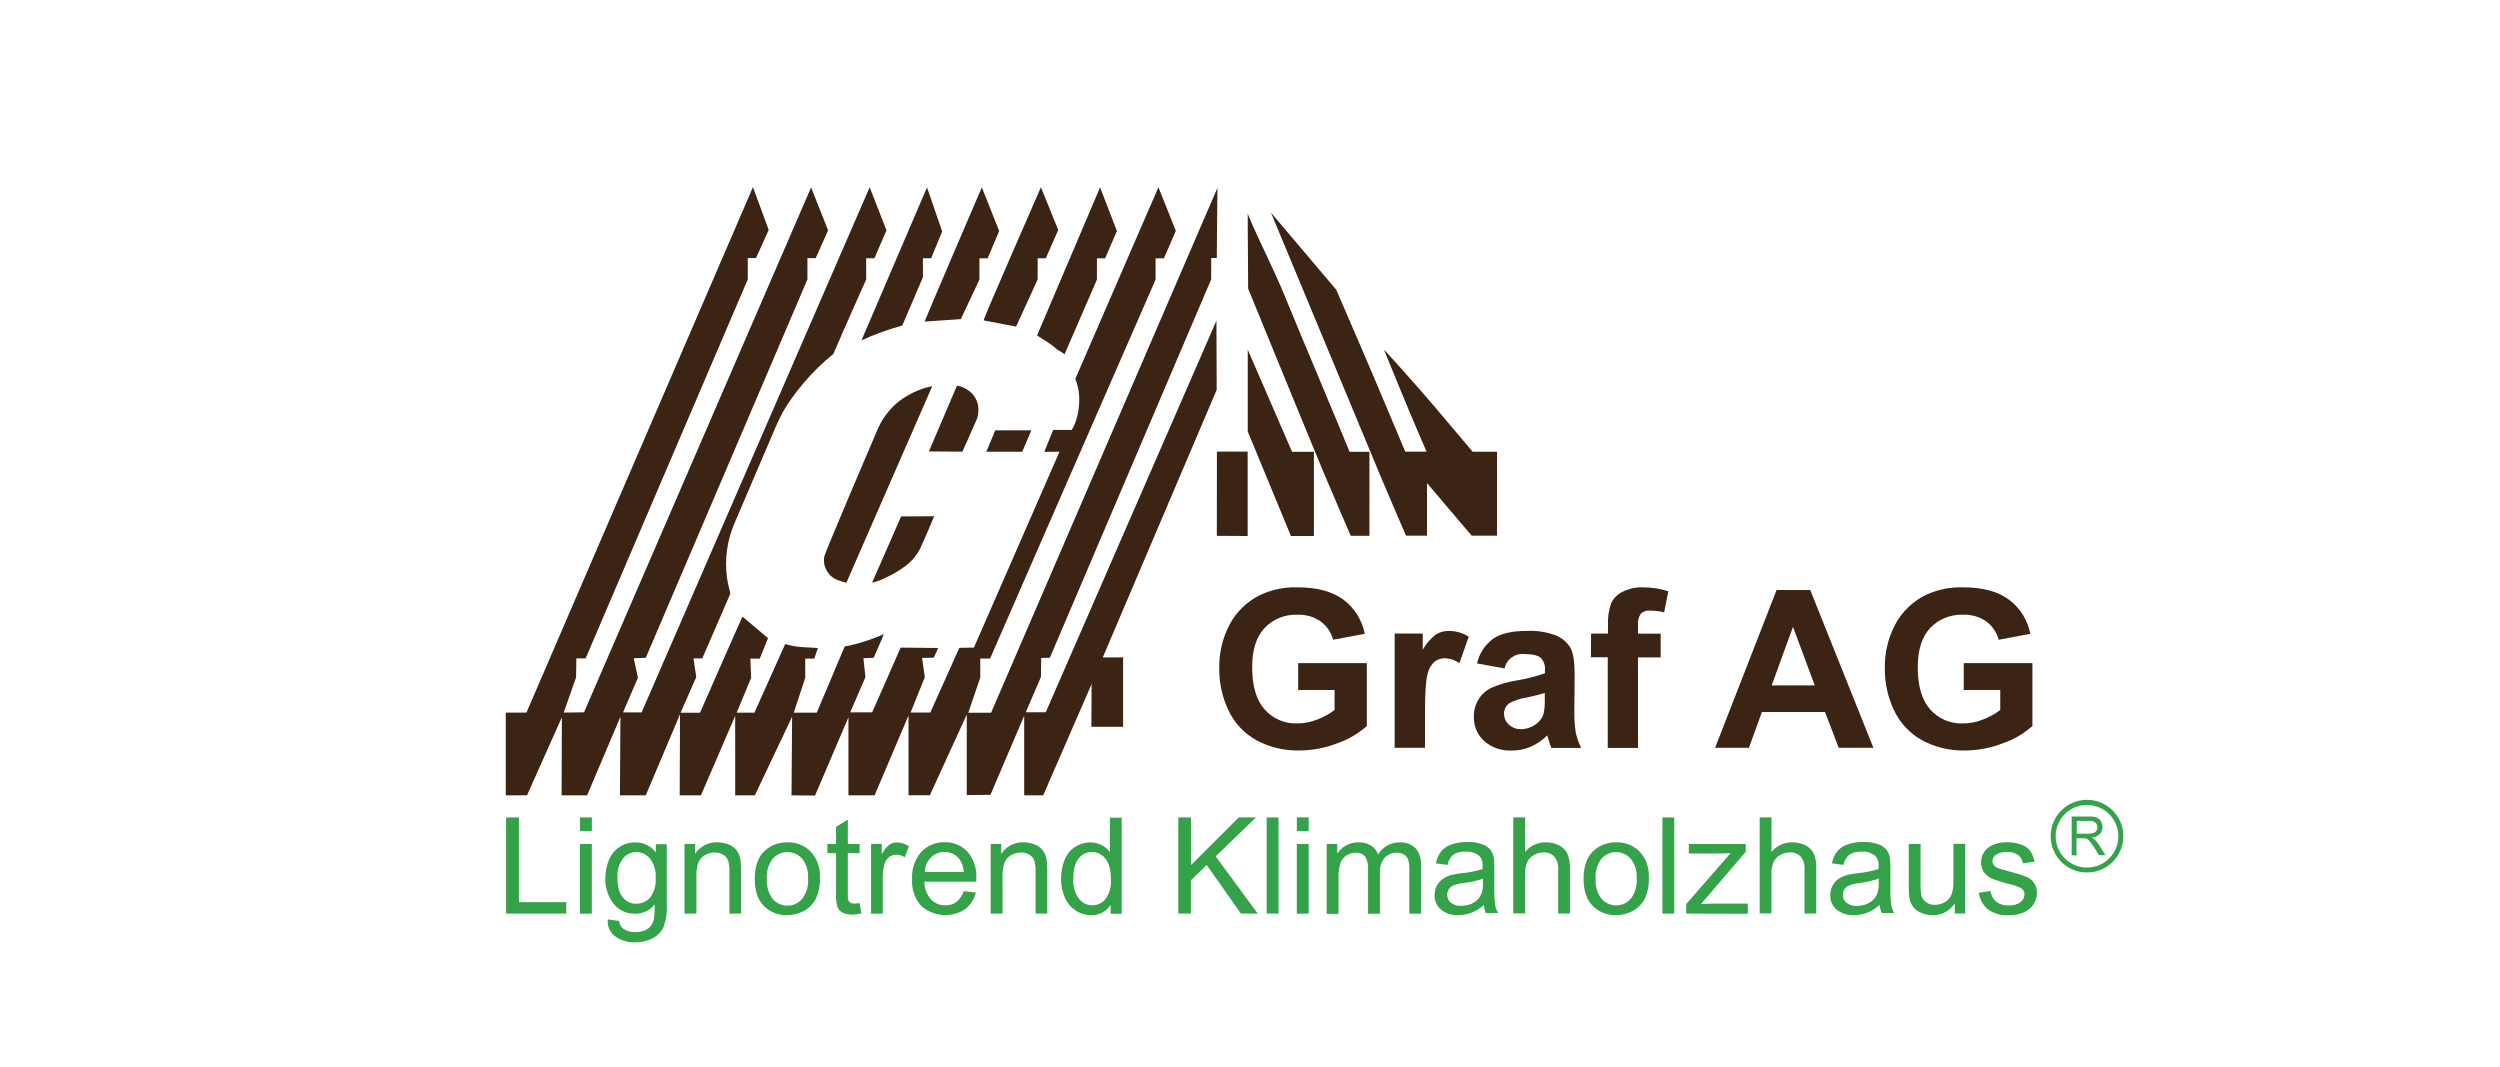 <?xml version="1.0" encoding="UTF-8"?>
<svg xmlns="http://www.w3.org/2000/svg" id="Layer_2" data-name="Layer 2" viewBox="0 0 300 128">
  <defs>
    <style>
      .cls-1 {
        fill: none;
      }

      .cls-2 {
        fill: #33a248;
      }

      .cls-3, .cls-4 {
        fill: #3c2415;
      }

      .cls-4 {
        fill-rule: evenodd;
      }
    </style>
  </defs>
  <g id="Layer_1-2" data-name="Layer 1">
    <rect class="cls-1" width="300" height="128"></rect>
    <g id="b9e1c786-25c6-48f4-827b-0d357e3fbfff">
      <g id="b1c5467c-e243-4d4e-8515-6cb737d38786">
        <polygon class="cls-4" points="149.72 64.32 146.02 64.3 146.03 54.19 149.72 54.19 149.72 64.32"></polygon>
        <path class="cls-4" d="M166.09,41.99c.99,2.45,2,4.9,3.02,7.35.63,1.53,2.08,4.86,2.08,4.86h-2.56s-1.51-3.58-2.23-5.3c-1.84-4.43-6.05-14.13-6.05-14.13l-7.84-9.26,3.85,9.25s6.36,15.32,9.41,22.63c.91,2.17,2.95,6.89,2.95,6.89h2.52v-6.31l5.36,6.31h3.04v-10.07h-2.92s-3.1-3.68-4.67-5.53c-1.88-2.22-6-6.8-5.96-6.7ZM146.12,22.48l-27.19,63.05h-2.74l1.44-4.21v-2.3h1.18l19.86-45.47v-2.55h.99s.99-2.2,1.44-3.3l-2.09-5.23-9.97,22.99c.38.98.54,2.03.45,3.08-.07,1.08-.44,2.48-.9,3.05h-2.21s-1.05,2.56-1.06,2.61,1.82,0,1.82,0l-10.27,23.51s-1.77.04-1.75.03l-3.48,7.76h-2.37l1.71-4.24-.33-2.31,1.4-.03.53-1.16-4.5-.05c-.23.54-3.42,7.77-3.42,7.77h-2.63l1.82-4.23-.24-2.26,1.23-.06s1.21-2.73,1.21-2.84c-1.5.68-3.07,1.18-4.69,1.49-.13.3-3.35,7.94-3.35,7.94h-2.76s1.38-4.2,1.38-4.2v-2.29h1.08l.44-1.27c-.65-.04-1.29-.08-1.94-.11-.67-.05-1.34-.17-1.99-.36-.09.19-3.69,8.23-3.69,8.23h-2.13l1.74-4.19-.1-2.3h1.13l.99-2.45c-.05-.04-2.98-2.53-3.07-2.58-.09.14-5.09,11.53-5.09,11.53h-2.33l1.88-4.28-.33-2.24h1.05l3.37-7.77c-.12-.5-.33-1.39-.4-1.91-.3-2.23.01-4.51.91-6.57,1.46-3.41,2.92-6.82,4.38-10.24.34-.81.68-1.62,1.06-2.4,1.34-2.7,4.06-5.79,6.41-7.64h0c1.18-2.78,3.94-8.94,3.94-8.94v-2.55h.99l1.45-3.35-2.02-5.17-27.37,63.02h-2.23l1.79-4.16-.5-2.34,1.44-.05,19.4-45.41v-2.55h.99l1.49-3.34-2.04-5.15-27.25,62.99-2.44.03,1.49-4.23.03-2.27h1.11l19.46-45.48v-2.56h.99l1.52-3.38s-1.83-5.01-1.89-5.13l-27.18,63.05h-2.48v9.93h2.55l4.18-9.36-.03,9.36h3.06l4-9.43c0,.15-.06,9.43-.06,9.43h3.1l4.11-9.72-.04,9.72h2.55l4.11-9.53s0,9.56,0,9.53h2.36l4.47-9.43-.07,9.43,2.82.03,4.01-9.39v9.36h3.14l4.07-9.58v9.57h2.56l4.43-9.69v9.67l2.84-.03,4.05-9.49v9.55h2.28l5.81-13.35-.03,5.13h3.81v-8.33h-2.44l13.67-32.11-.03-8.3-20.48,46.99h-2.4l1.82-4.24.03-2.27,1.04-.03,19.36-45.41v-2.55h.67s.08-8.49.08-8.52ZM149.72,25.6l.06,9.04s6.45,15.79,9.06,22.07c.99,2.37,3.25,7.59,3.25,7.59h2.24v-10.08h-2.38s-2.48-6.04-3.85-9.26-2.69-6.45-4.04-9.71-3.03-6.43-4.36-9.65h.02ZM101.57,69.92l10.3-23.58c-.16.03-.53.11-.7.16-.77.22-1.51.54-2.21.94-.87.48-1.64,1.11-2.27,1.88-.53.61-.97,1.28-1.3,2.02,0,0-6.45,15.05-6.48,15.47-.2,1.19.46,2.35,1.59,2.79.35.13.72.25,1.08.34ZM157.67,64.32v-10.1h-2.62l-5.32-12.26v9.82l5.18,12.54h2.76ZM127.75,42.5l3.88-8.94v-2.56h.99s.99-2.33,1.41-3.27l-2.02-5.25-7.56,17.77.77.5c.28.18.57.35.84.55.26.18.51.38.74.59.25.19.67.38.93.62ZM103.37,40.85c1.58-.73,3.22-1.33,4.9-1.78l2.48-5.8v-2.28h.99l1.32-3.22-1.82-5.28-7.87,18.37ZM125.5,30.98l1.49-3.38-2.08-5.13s-6.91,15.78-6.88,15.98l3.9.74c.06-.1,2.59-5.67,2.59-5.67v-2.53h.97ZM115.31,38.28c.05-.09,2.22-4.73,2.22-4.73v-2.55h.99l1.38-3.28-2.08-5.24c-.03.05-6.88,16.04-6.87,16.11l3.84-.26.52-.04ZM115.49,54.2s1.19-2.65,1.68-3.79c.14-.31.22-.65.23-.99.11-1.09-.43-2.14-1.38-2.69-.31-.2-.66-.34-1.02-.42-.05-.02-.1-.03-.16-.04l-3.37,7.9,4.03.03ZM108.13,61.98l-3.48,7.94c.56-.12,1.1-.32,1.61-.59.77-.34,1.5-.76,2.18-1.26.81-.55,1.47-1.28,1.93-2.15.59-1.2,1.73-3.97,1.73-3.97l-3.97.02ZM119.43,51.64l-1.07,2.57h4.31s1.09-2.57,1.09-2.57h-4.33Z"></path>
        <path class="cls-3" d="M155.78,82.78v-3.2h8.24v7.54c-1.01.9-2.19,1.6-3.48,2.05-1.47.58-3.04.88-4.62.89-1.81.04-3.59-.39-5.18-1.25-1.45-.81-2.62-2.06-3.32-3.56-.75-1.58-1.13-3.3-1.11-5.04-.04-1.83.39-3.64,1.24-5.26.81-1.52,2.08-2.76,3.63-3.53,1.41-.67,2.97-.99,4.53-.94,2.35,0,4.19.5,5.51,1.49,1.33,1,2.24,2.46,2.55,4.09l-3.8.71c-.23-.88-.76-1.66-1.49-2.2-.81-.56-1.78-.84-2.76-.8-1.49-.07-2.94.51-3.97,1.59-.99,1.06-1.49,2.63-1.49,4.71,0,2.25.5,3.94,1.49,5.06.99,1.12,2.43,1.74,3.92,1.68.83,0,1.65-.16,2.41-.47.74-.28,1.44-.66,2.07-1.14v-2.4h-4.39Z"></path>
        <path class="cls-3" d="M170.99,89.74h-3.63v-13.72h3.37v1.95c.39-.71.92-1.33,1.56-1.82.47-.3,1.01-.45,1.57-.44.84,0,1.67.24,2.39.69l-1.12,3.18c-.5-.36-1.09-.56-1.71-.59-.47-.01-.92.13-1.29.42-.43.41-.72.94-.83,1.52-.2.73-.3,2.26-.3,4.6v4.23Z"></path>
        <path class="cls-3" d="M180.53,80.21l-3.29-.6c.27-1.18.95-2.22,1.91-2.94.9-.64,2.25-.96,4.03-.96,1.23-.07,2.46.13,3.61.58.7.3,1.28.81,1.67,1.46.33.59.5,1.67.5,3.25l-.04,4.24c-.02.89.04,1.78.17,2.67.14.64.36,1.26.65,1.84h-3.59c-.09-.24-.21-.6-.35-1.07-.06-.22-.1-.36-.13-.43-.57.57-1.25,1.03-1.99,1.36-.71.3-1.48.46-2.26.45-1.22.07-2.42-.34-3.34-1.15-.81-.75-1.25-1.81-1.22-2.91-.01-.73.18-1.45.56-2.07.37-.61.91-1.09,1.56-1.4.92-.4,1.89-.69,2.88-.85,1.2-.19,2.38-.49,3.53-.89v-.36c.06-.54-.12-1.09-.5-1.49-.35-.3-1-.45-1.95-.45-1.12-.13-2.16.61-2.39,1.72h-.03ZM185.39,83.15c-.47.15-1.2.34-2.21.56-.69.1-1.36.32-1.99.63-.44.27-.71.76-.71,1.28,0,.5.2.98.57,1.32.39.37.91.57,1.44.56.68,0,1.34-.23,1.88-.65.41-.29.72-.72.86-1.2.12-.58.17-1.18.14-1.77v-.72Z"></path>
        <path class="cls-3" d="M190.94,76.03h2.02v-1.04c-.04-.88.08-1.75.37-2.58.28-.6.76-1.09,1.36-1.39.77-.38,1.62-.57,2.48-.54,1.03,0,2.05.16,3.03.47l-.5,2.53c-.55-.13-1.11-.2-1.67-.21-.41-.04-.82.09-1.13.37-.28.42-.4.92-.34,1.41v.99h2.72v2.85h-2.72v10.86h-3.63v-10.88h-2.02l.02-2.85Z"></path>
        <path class="cls-3" d="M224.81,89.74h-4.16l-1.65-4.3h-7.57l-1.56,4.3h-4.06l7.38-18.94h4.04l7.58,18.94ZM217.77,82.25l-2.61-7.03-2.56,7.03h5.16Z"></path>
        <path class="cls-3" d="M235.65,82.78v-3.2h8.24v7.54c-1.01.9-2.19,1.6-3.48,2.05-1.47.58-3.04.88-4.62.89-1.81.04-3.59-.39-5.18-1.25-1.45-.81-2.61-2.06-3.32-3.56-.75-1.58-1.13-3.3-1.11-5.04-.04-1.83.39-3.64,1.24-5.26.81-1.52,2.08-2.76,3.63-3.53,1.41-.67,2.97-.99,4.53-.94,2.35,0,4.19.5,5.51,1.49,1.33,1,2.24,2.46,2.55,4.09l-3.8.71c-.23-.88-.76-1.66-1.49-2.2-.81-.56-1.78-.84-2.76-.8-1.49-.07-2.94.51-3.97,1.59-.99,1.06-1.49,2.63-1.49,4.71,0,2.25.5,3.94,1.49,5.06.99,1.12,2.43,1.74,3.93,1.68.83,0,1.65-.16,2.41-.47.74-.28,1.44-.66,2.07-1.14v-2.4h-4.39Z"></path>
        <path class="cls-2" d="M60.73,109.63v-11.54h1.54v10.17h5.68v1.37h-7.23Z"></path>
        <path class="cls-2" d="M69.6,99.72v-1.63h1.42v1.63h-1.42ZM69.6,109.65v-8.38h1.42v8.36l-1.42.02Z"></path>
        <path class="cls-2" d="M72.91,110.32l1.38.2c.03.37.21.7.5.93.42.29.93.43,1.44.4.54.03,1.07-.11,1.52-.4.36-.27.61-.66.71-1.09.09-.6.12-1.21.1-1.82-.56.7-1.41,1.11-2.31,1.1-1.04.05-2.04-.43-2.67-1.26-.64-.86-.97-1.91-.94-2.98,0-.76.14-1.51.43-2.2.25-.63.69-1.18,1.26-1.56.57-.38,1.25-.57,1.93-.55.96-.02,1.86.43,2.44,1.2v-.99h1.31v7.22c.06.94-.08,1.88-.4,2.77-.27.55-.71,1-1.26,1.29-.66.34-1.39.51-2.12.5-.86.03-1.71-.22-2.41-.71-.63-.47-.97-1.24-.89-2.03ZM74.09,105.3c0,1.1.22,1.89.65,2.4.4.49,1.01.77,1.64.75.63,0,1.23-.27,1.64-.75.5-.68.73-1.52.66-2.36.06-.83-.18-1.65-.68-2.31-.4-.49-1.01-.78-1.64-.78-.62,0-1.21.28-1.6.77-.49.66-.72,1.46-.66,2.28Z"></path>
        <path class="cls-2" d="M82.14,109.63v-8.36h1.27v1.19c.58-.9,1.59-1.42,2.66-1.38.48,0,.95.09,1.39.27.38.14.7.39.95.71.22.31.37.67.44,1.05.06.46.09.92.08,1.38v5.14h-1.4v-5.08c.02-.44-.04-.88-.16-1.3-.11-.29-.32-.53-.59-.69-.3-.18-.64-.27-.99-.26-.57-.01-1.13.2-1.56.58-.44.38-.66,1.11-.66,2.18v4.57h-1.43Z"></path>
        <path class="cls-2" d="M90.57,105.45c0-1.55.43-2.7,1.29-3.44.73-.62,1.66-.95,2.62-.93,1.06-.04,2.08.37,2.82,1.13.77.85,1.16,1.97,1.09,3.12.04.87-.13,1.74-.5,2.54-.32.61-.81,1.11-1.41,1.44-.62.33-1.32.51-2.02.5-1.06.04-2.09-.37-2.83-1.13-.71-.74-1.06-1.81-1.06-3.23ZM92.03,105.45c-.07.87.18,1.73.7,2.43.85.97,2.32,1.07,3.29.23.08-.07.16-.15.23-.23.54-.71.79-1.59.72-2.48.06-.84-.19-1.68-.71-2.35-.44-.52-1.09-.81-1.78-.79-.68-.01-1.32.28-1.76.79-.52.69-.76,1.54-.7,2.4Z"></path>
        <path class="cls-2" d="M103.16,108.37l.2,1.25c-.35.08-.71.12-1.07.13-.41.02-.82-.06-1.19-.24-.27-.14-.48-.37-.6-.65-.15-.54-.21-1.11-.17-1.67v-4.81h-1.04v-1.1h1.04v-2.07l1.41-.85v2.92h1.42v1.1h-1.42v4.89c-.02.26,0,.53.07.78.05.12.13.21.24.28.15.08.32.12.5.1.2,0,.41-.03.61-.06Z"></path>
        <path class="cls-2" d="M104.53,109.63v-8.36h1.28v1.27c.21-.45.52-.85.9-1.17.27-.19.58-.28.91-.28.52.01,1.02.17,1.45.46l-.5,1.32c-.31-.2-.67-.3-1.04-.31-.3,0-.59.09-.83.28-.25.2-.44.47-.53.77-.16.54-.24,1.09-.24,1.65v4.38h-1.41Z"></path>
        <path class="cls-2" d="M115.64,106.93l1.46.18c-.19.79-.64,1.49-1.28,1.99-1.66,1.09-3.84.91-5.3-.42-.76-.87-1.14-2.01-1.07-3.17-.07-1.19.32-2.36,1.09-3.27.72-.78,1.75-1.2,2.82-1.17,1.04-.03,2.04.38,2.74,1.14.76.89,1.14,2.04,1.06,3.21v.38h-6.24c0,.77.27,1.52.78,2.11.45.48,1.09.75,1.75.73.48.01.94-.13,1.33-.41.41-.34.72-.79.87-1.31ZM110.98,104.64h4.67c-.02-.57-.2-1.12-.54-1.58-.42-.53-1.08-.84-1.76-.82-.61-.01-1.2.22-1.64.65-.46.47-.72,1.09-.73,1.75Z"></path>
        <path class="cls-2" d="M118.88,109.63v-8.36h1.27v1.19c.58-.9,1.59-1.42,2.66-1.38.48,0,.95.09,1.39.27.38.14.7.39.95.71.22.31.37.67.44,1.05.06.46.09.92.08,1.38v5.14h-1.4v-5.08c.02-.44-.04-.88-.16-1.3-.11-.29-.32-.53-.59-.69-.3-.18-.64-.27-.99-.26-.57,0-1.13.2-1.56.58-.44.38-.66,1.11-.66,2.18v4.57h-1.43Z"></path>
        <path class="cls-2" d="M133.27,109.63v-1.06c-.49.81-1.39,1.29-2.34,1.25-.65,0-1.29-.19-1.84-.55-.57-.38-1.02-.91-1.3-1.54-.32-.71-.48-1.49-.46-2.27-.01-.78.13-1.55.42-2.27.24-.64.68-1.19,1.25-1.56.56-.36,1.2-.55,1.87-.54.47,0,.94.11,1.36.34.38.2.71.48.96.83v-4.14h1.41v11.54l-1.32-.02ZM128.8,105.45c-.07.86.17,1.71.68,2.4.38.5.97.79,1.6.79.61,0,1.2-.28,1.58-.76.48-.67.71-1.49.65-2.32,0-1.14-.22-1.98-.66-2.52-.39-.51-.99-.81-1.63-.8-.62,0-1.2.28-1.58.77-.43.51-.64,1.32-.64,2.43h0Z"></path>
        <path class="cls-2" d="M141.4,109.63v-11.54h1.52v5.72l5.73-5.72h2.07l-4.84,4.67,5.05,6.87h-2.02l-4.11-5.84-1.89,1.84v4h-1.52Z"></path>
        <path class="cls-2" d="M152,109.63v-11.54h1.42v11.54h-1.42Z"></path>
        <path class="cls-2" d="M155.62,99.72v-1.63h1.42v1.63h-1.42ZM155.62,109.65v-8.38h1.42v8.36l-1.42.02Z"></path>
        <path class="cls-2" d="M159.2,109.63v-8.36h1.27v1.17c.26-.41.62-.75,1.05-.99.46-.25.97-.38,1.49-.37.53-.02,1.06.11,1.52.39.39.25.69.63.83,1.08.54-.91,1.52-1.47,2.58-1.46.71-.05,1.4.2,1.92.69.49.59.73,1.35.67,2.12v5.74h-1.41v-5.26c.02-.41-.03-.82-.14-1.22-.09-.25-.27-.47-.5-.61-.26-.15-.55-.23-.85-.23-.55-.02-1.08.2-1.46.59-.43.53-.64,1.2-.58,1.88v4.86h-1.42v-5.43c.03-.5-.09-.99-.34-1.42-.28-.33-.7-.51-1.14-.47-.39,0-.77.11-1.1.32-.34.21-.6.54-.74.92-.17.57-.25,1.16-.23,1.75v4.34h-1.42Z"></path>
        <path class="cls-2" d="M178.08,108.59c-.45.4-.96.72-1.51.94-.5.19-1.03.28-1.56.28-.77.05-1.52-.19-2.12-.68-.49-.44-.76-1.06-.74-1.72-.01-.77.36-1.5.99-1.94.3-.21.64-.37.99-.47.42-.1.84-.17,1.26-.21.86-.08,1.7-.25,2.52-.5v-.37c.05-.45-.1-.89-.4-1.22-.46-.36-1.03-.54-1.61-.5-.52-.04-1.04.08-1.49.35-.37.32-.62.76-.71,1.24l-1.39-.19c.09-.52.31-1.01.62-1.43.33-.39.76-.68,1.25-.84.61-.2,1.25-.3,1.9-.29.59-.02,1.18.07,1.74.25.38.12.72.34.99.63.22.28.37.61.44.97.06.43.08.87.07,1.31v1.89c-.02.83,0,1.66.09,2.48.06.35.18.68.36.99h-1.49c-.12-.31-.19-.64-.21-.98ZM177.96,105.43c-.75.27-1.52.44-2.31.53-.42.04-.84.14-1.24.29-.46.19-.76.64-.75,1.13,0,.36.15.71.43.94.36.28.81.41,1.26.38.51,0,1.01-.11,1.45-.36.41-.22.73-.57.93-.99.18-.45.25-.94.23-1.42v-.5Z"></path>
        <path class="cls-2" d="M181.59,109.63v-11.54h1.42v4.14c.61-.74,1.52-1.16,2.48-1.15.56-.01,1.11.11,1.61.37.43.21.78.56.99.99.23.6.33,1.24.3,1.88v5.3h-1.41v-5.28c.05-.56-.12-1.11-.46-1.55-.34-.34-.82-.52-1.3-.5-.42,0-.82.11-1.18.33-.36.2-.64.51-.79.88-.18.49-.26,1.02-.23,1.54v4.57h-1.42Z"></path>
        <path class="cls-2" d="M190.03,105.45c0-1.55.43-2.7,1.29-3.44.73-.62,1.67-.96,2.63-.93,1.06-.04,2.08.37,2.82,1.13.77.85,1.16,1.97,1.09,3.12.04.87-.13,1.74-.5,2.54-.32.61-.81,1.11-1.41,1.44-.62.33-1.32.51-2.02.5-1.06.04-2.09-.37-2.83-1.13-.71-.73-1.07-1.79-1.07-3.23ZM191.48,105.45c-.07.86.18,1.71.7,2.4.85.97,2.32,1.07,3.29.23.08-.07.16-.15.23-.23.52-.7.77-1.57.7-2.45.06-.84-.19-1.68-.71-2.35-.85-.97-2.33-1.07-3.3-.22-.08.07-.15.14-.22.22-.52.69-.76,1.54-.7,2.39Z"></path>
        <path class="cls-2" d="M199.49,109.63v-11.54h1.42v11.54h-1.42Z"></path>
        <path class="cls-2" d="M202.35,109.63v-1.15l5.33-6.11c-.61.03-1.14.05-1.6.05h-3.42v-1.15h6.83v.94l-4.53,5.3-.87.99c.64-.04,1.23-.07,1.79-.07h3.86v1.22l-7.4-.02Z"></path>
        <path class="cls-2" d="M211.16,109.63v-11.54h1.42v4.14c.61-.74,1.52-1.16,2.48-1.15.56-.01,1.11.11,1.61.37.43.21.78.56.99.99.23.6.33,1.24.29,1.88v5.3h-1.41v-5.28c.05-.56-.12-1.11-.46-1.55-.34-.34-.82-.52-1.3-.5-.42,0-.83.11-1.19.33-.35.2-.63.51-.79.88-.18.49-.26,1.02-.23,1.54v4.57h-1.41Z"></path>
        <path class="cls-2" d="M225.56,108.59c-.45.4-.96.72-1.51.94-.5.19-1.03.28-1.56.28-.77.05-1.52-.19-2.12-.68-.49-.44-.76-1.06-.74-1.72-.01-.77.36-1.5.99-1.94.31-.21.66-.37,1.02-.47.42-.1.84-.17,1.26-.21.86-.08,1.7-.25,2.53-.5v-.37c.05-.45-.1-.89-.4-1.22-.46-.36-1.03-.54-1.61-.5-.52-.04-1.04.08-1.49.35-.37.32-.62.76-.71,1.24l-1.39-.19c.1-.52.31-1.01.63-1.43.33-.39.76-.68,1.25-.84.61-.21,1.25-.3,1.9-.29.59-.02,1.18.07,1.74.25.38.12.72.34.99.63.22.28.37.61.44.97.06.43.08.87.07,1.31v1.89c-.02.83,0,1.66.09,2.48.07.35.19.68.36.99h-1.49c-.14-.31-.22-.64-.25-.98ZM225.44,105.43c-.75.26-1.52.44-2.31.53-.42.04-.84.14-1.24.29-.23.09-.42.25-.56.46-.13.2-.2.44-.19.68,0,.36.15.71.43.94.36.28.81.41,1.26.38.51,0,1.01-.11,1.45-.36.41-.22.74-.57.94-.99.17-.45.25-.94.23-1.42v-.5Z"></path>
        <path class="cls-2" d="M234.57,109.63v-1.23c-.57.91-1.58,1.44-2.65,1.42-.48,0-.95-.09-1.39-.28-.37-.15-.7-.4-.95-.71-.22-.31-.37-.67-.44-1.05-.07-.44-.1-.88-.09-1.33v-5.18h1.42v4.62c-.02.5.01,1,.08,1.49.08.35.28.66.57.88.31.22.69.33,1.07.32.42,0,.83-.11,1.2-.33.36-.2.63-.51.79-.89.18-.53.26-1.08.23-1.63v-4.47h1.41v8.36h-1.27Z"></path>
        <path class="cls-2" d="M237.47,107.13l1.4-.22c.05.5.29.96.66,1.29.43.32.96.48,1.49.45.51.04,1.03-.1,1.45-.4.29-.22.47-.57.47-.93,0-.31-.15-.6-.42-.75-.46-.23-.95-.39-1.45-.5-.72-.17-1.43-.39-2.12-.68-.76-.33-1.24-1.09-1.22-1.92,0-.36.08-.71.25-1.03.17-.31.41-.59.7-.79.28-.19.58-.32.9-.41.4-.12.81-.17,1.22-.17.59-.01,1.17.08,1.73.28.43.14.82.41,1.1.77.26.39.43.83.5,1.29l-1.39.19c-.05-.39-.24-.74-.55-.99-.37-.26-.82-.39-1.28-.36-.49-.04-.98.07-1.4.32-.25.17-.41.45-.42.75,0,.18.06.36.17.5.15.17.33.3.55.38.14.05.56.17,1.25.36.71.18,1.41.39,2.1.66.8.31,1.32,1.1,1.27,1.96,0,.48-.15.94-.41,1.34-.29.43-.71.77-1.19.97-.56.24-1.16.35-1.76.34-.88.06-1.76-.18-2.48-.68-.62-.5-1.02-1.22-1.13-2.01Z"></path>
        <path class="cls-2" d="M248.6,102.63v-4.65h2.06c.32-.01.64.03.95.13.21.09.39.24.5.44.13.21.2.45.19.7,0,.31-.11.61-.32.83-.27.25-.62.4-.99.43.13.06.26.14.37.23.19.19.36.39.5.62l.8,1.26h-.77l-.62-.96c-.14-.22-.29-.44-.45-.64-.09-.12-.19-.23-.31-.31-.09-.06-.18-.1-.28-.12-.11-.01-.23-.01-.34,0h-.71v2.06l-.58-.02ZM249.22,100.04h1.33c.22,0,.44-.02.66-.08.15-.05.28-.15.36-.28.08-.12.13-.27.12-.42,0-.21-.08-.41-.24-.54-.22-.16-.49-.24-.75-.21h-1.49v1.53Z"></path>
        <path class="cls-2" d="M250.44,104.7c-2.41,0-4.36-1.95-4.36-4.36s1.95-4.36,4.36-4.36,4.36,1.95,4.36,4.36h0c0,2.41-1.95,4.36-4.36,4.36ZM250.44,96.59c-2.08,0-3.76,1.68-3.76,3.76,0,2.08,1.68,3.76,3.76,3.76s3.76-1.68,3.76-3.76c0-2.07-1.68-3.76-3.76-3.76Z"></path>
      </g>
    </g>
  </g>
</svg>
